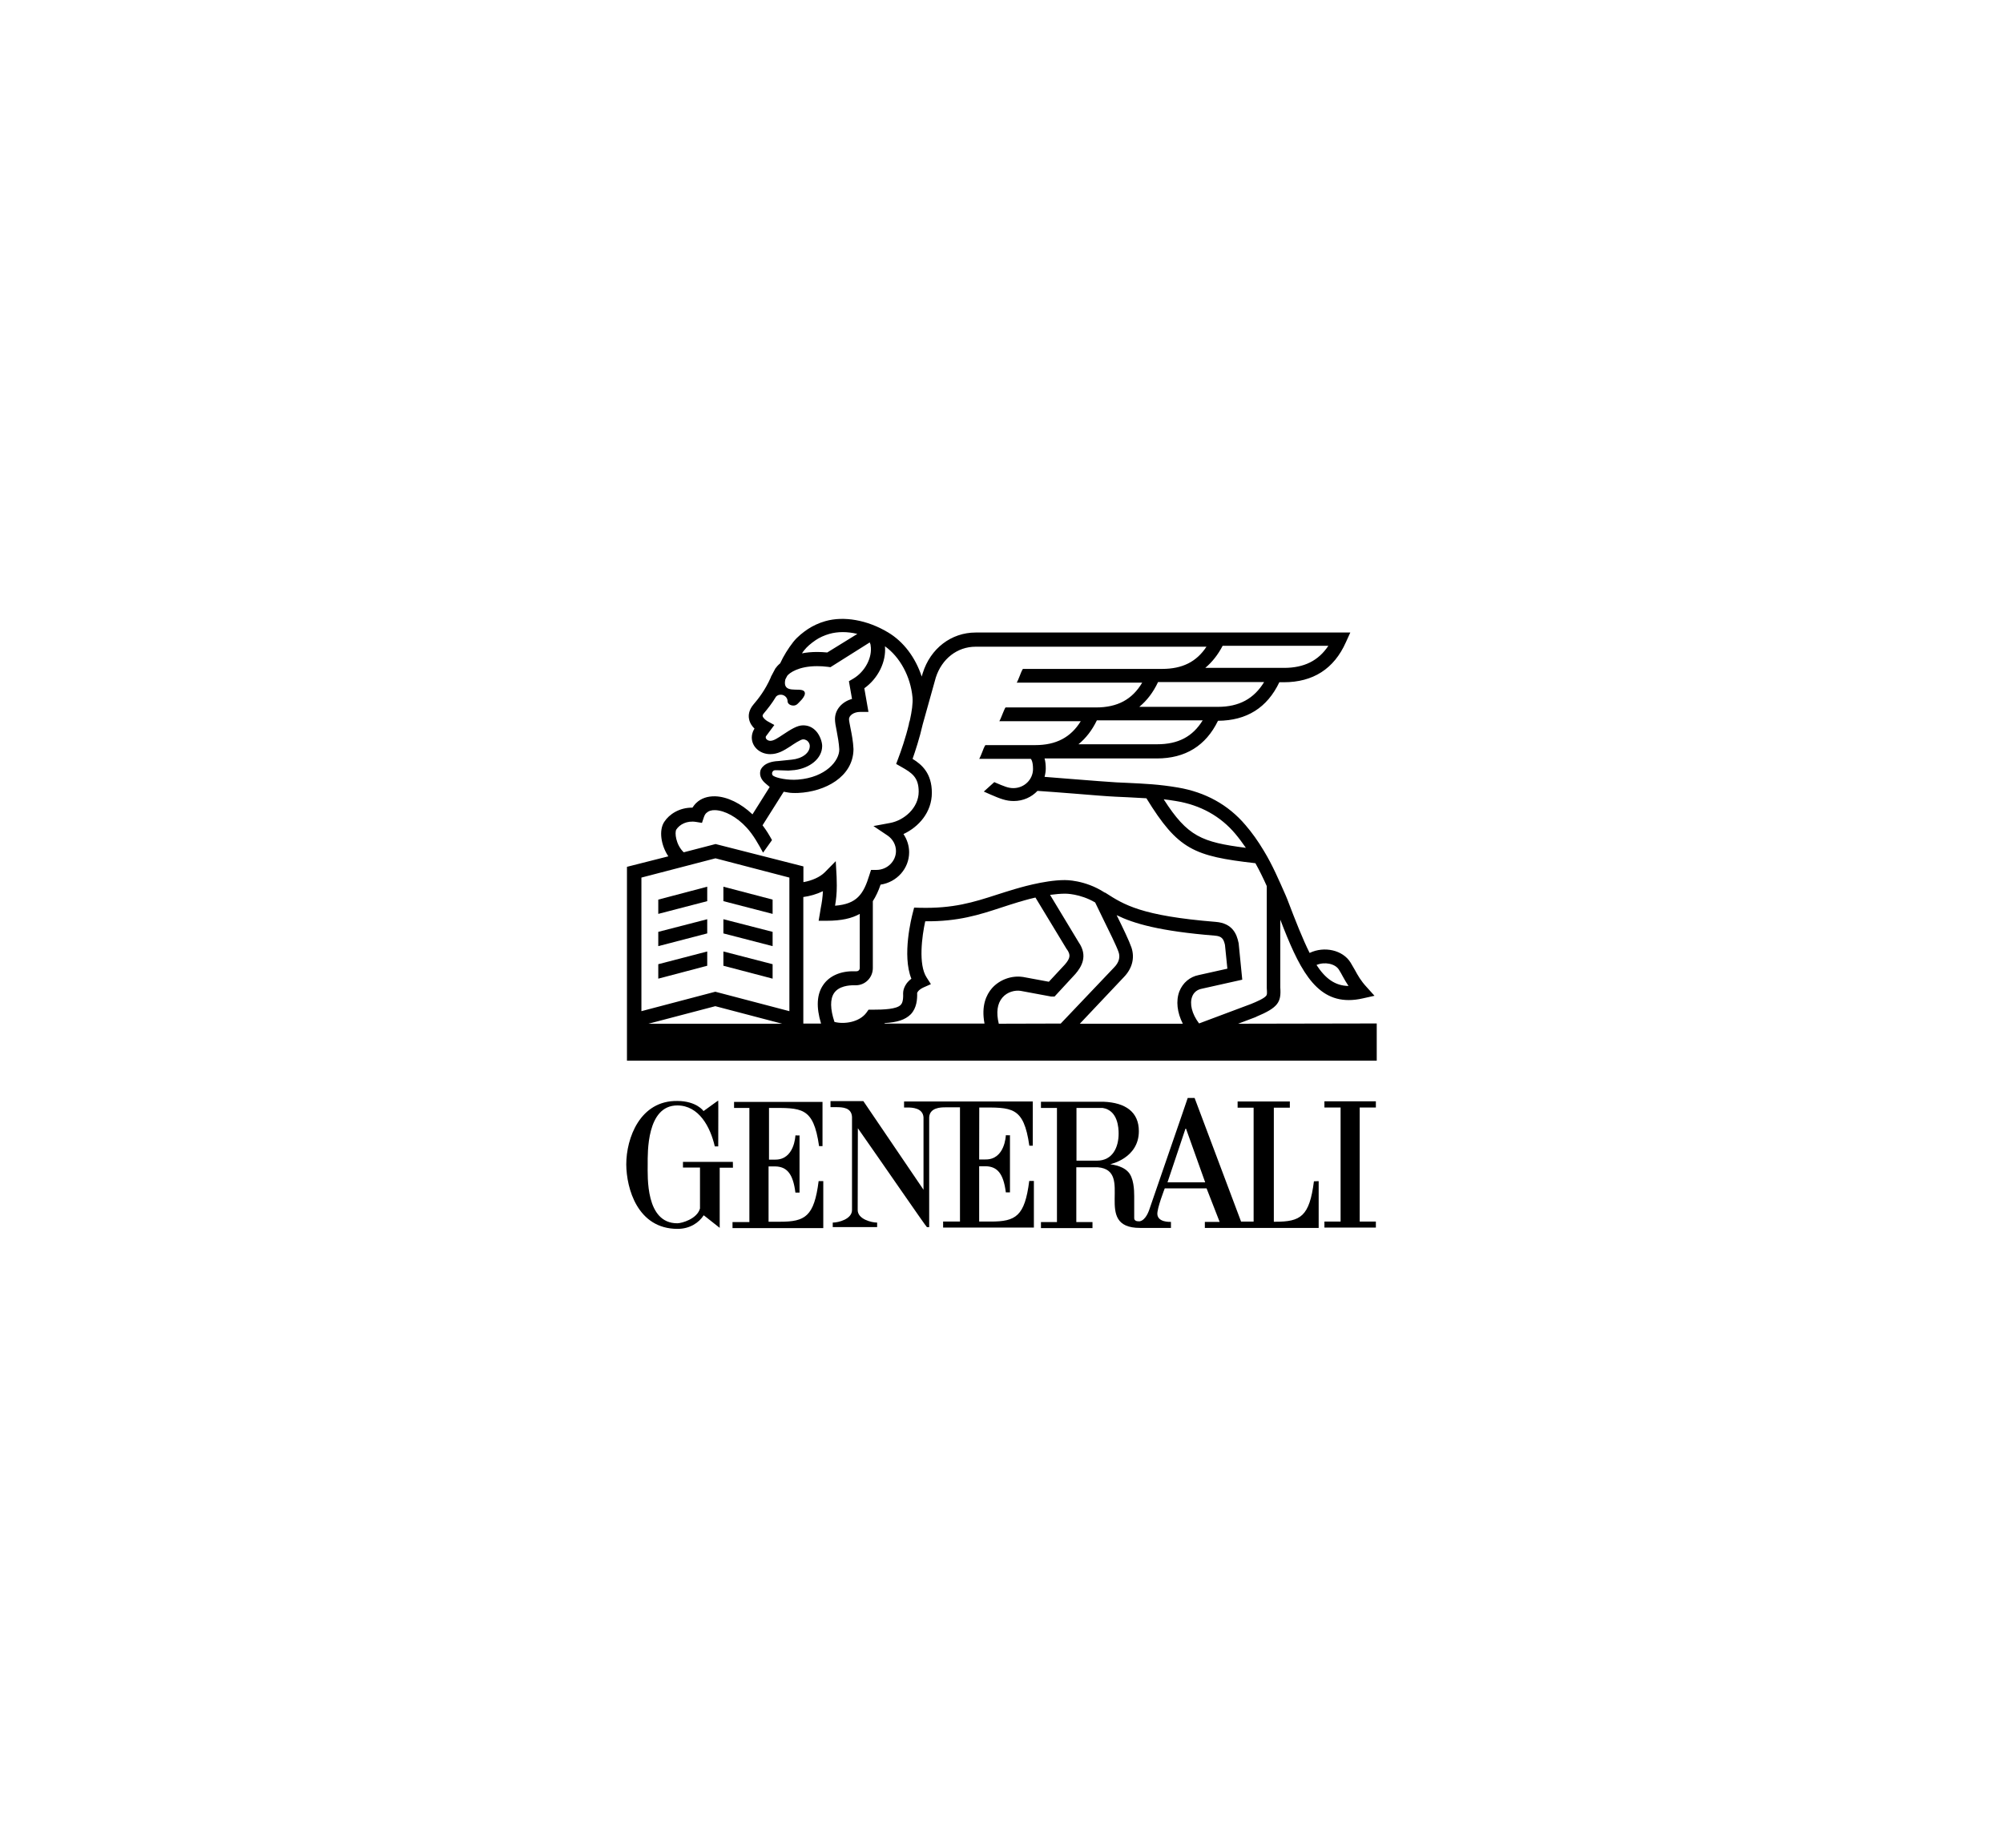 <?xml version="1.0" encoding="utf-8"?>
<!-- Generator: Adobe Illustrator 24.1.0, SVG Export Plug-In . SVG Version: 6.00 Build 0)  -->
<svg version="1.1" id="Ebene_1" xmlns="http://www.w3.org/2000/svg" xmlns:xlink="http://www.w3.org/1999/xlink" x="0px" y="0px"
	 viewBox="0 0 776 716" style="enable-background:new 0 0 776 716;" xml:space="preserve">
<g>
	<polygon points="299.324,348.593 280.259,343.593 280.259,349.193 299.324,354.126 	"/>
	<polygon points="273.993,343.593 255.028,348.593 255.028,354.126 273.993,349.193 	"/>
	<polygon points="299.324,361.092 280.259,356.192 280.259,361.692 299.324,366.625 	"/>
	<polygon points="273.993,356.192 255.028,361.092 255.028,366.625 273.993,361.692 	"/>
	<polygon points="299.324,373.624 280.259,368.691 280.259,374.224 299.324,379.224 	"/>
	<polygon points="273.993,368.691 255.028,373.624 255.028,379.224 273.993,374.224 	"/>
	<g>
		<path d="M297.924,449.351V429.32c12.599,0,17.199-0.6,19.398,14.799h1.333v-17.132h-34.264v2.333h5.933v44.23h-6.533v2.333h35.164
			v-18.199h-1.8c-1.733,13.666-5.2,15.732-14.932,15.732h-4.466v-21.432h2.666c4.333,0.133,6.799,2.666,7.733,10.133h1.6v-22.165
			c0,0.067-1.6,0-1.6,0c0,0.133-0.333,9.533-7.933,9.399L297.924,449.351L297.924,449.351z"/>
		<path d="M283.925,450.218h-19.332v2.2h6.599v15.865c-1.133,4.066-7.066,5.733-8.799,5.733c-12.332,0-11.466-18.065-11.466-22.831
			c0-4.4-0.467-22.831,11.466-22.831c8.399,0,12.799,8.333,14.532,15.865h1.333c0-3.066,0.067-17.799,0-17.732
			c0-0.133-5.733,4.133-5.733,4.066c0.133,0-2.666-3.933-10.132-3.933c-14.432-0.2-19.765,14.365-19.765,24.598
			c0.067,9.266,4.333,24.965,19.865,24.965c4.866,0,8.333-2.466,10.133-5.266c0-0.067,6.133,4.866,6.199,4.866v-23.298h5.133
			L283.925,450.218L283.925,450.218z"/>
		<path d="M509.04,457.751c-1.733,13.666-5.2,15.665-14.932,15.665h-0.6V429.22h6.199v-2.4h-20.232v2.4h6.199v44.13h-4.866
			l-17.999-47.896h-2.666c0.067,0-14.999,43.463-14.999,43.596c0-0.133-1.133,3.733-3.6,4.2c-2.266,0.133-2.133-1.067-2.133-1.467
			v-8.333c0-2.2-0.133-7.199-2.466-9.466c-2.533-2.6-6.933-2.733-6.799-2.866c0,0,11.066-2.266,11.066-12.799
			c0-7.399-5.133-11.066-13.732-11.399h-24.198v2.4h6.199v44.23h-6.199v2.333h19.965v-2.333h-6.266v-21.232h8.333
			c14.399,1.2-2.466,23.565,16.399,23.498h11.932v-2.333c-0.667,0-5,0.133-5.266-2.933c-0.2-2.2,2.866-10.066,2.866-10.066h16.199
			l5.066,12.999h-5.733v2.333h44.096v-18.132L509.04,457.751L509.04,457.751z M424.98,449.751h-7.933V429.32h10.133
			c5.933,0.933,6.199,7.799,6.199,9.933C433.38,444.485,431.113,449.751,424.98,449.751 M452.311,458.151l7.066-21.098l7.533,21.098
			H452.311z"/>
		<path d="M379.384,429.153c12.599,0,17.199-0.6,19.398,14.799h1.333V426.82h-49.863v2.333h1.333c1.733,0,5.933,0.133,6.199,3.8l0,0
			v28.064l-23.298-34.331h-12.732v2.333h2.133c2.533,0,6,0.133,6.199,3.8v36.064c0,3.533-5.266,4.866-7.466,4.866l0,0v1.733h17.199
			v-1.733c-2.2,0-7.533-1.333-7.533-4.866l0.067-31.697c9.266,13.199,26.564,38.397,26.764,38.33h0.867v-42.63
			c0.267-3.666,4.4-3.8,6.199-3.8h5.733v44.263h-6.533v2.333h35.164v-18.065h-1.8c-1.733,13.666-5.2,15.732-14.932,15.732h-4.466
			v-21.432h2.6c4.333,0.133,6.799,2.666,7.733,10.133h1.6v-22.165c0,0.067-1.6,0-1.6,0c0,0.133-0.333,9.533-7.933,9.399h-2.4
			L379.384,429.153L379.384,429.153L379.384,429.153z"/>
		<polygon points="533.038,429.153 533.038,426.753 513.106,426.753 513.106,429.153 519.372,429.153 519.372,473.349 
			513.106,473.349 513.106,475.682 533.038,475.682 533.038,473.349 526.772,473.349 526.772,429.153 		"/>
		<path d="M479.676,396.689l6.866-2.6l0.067-0.067c8.599-3.6,9.799-5.666,9.399-11.399v-26.264
			c6.999,18.198,13.199,31.164,26.498,31.164c1.733,0,3.533-0.2,5.533-0.667l4.466-1l-3.066-3.4c-2.266-2.466-3.333-4.4-4.533-6.599
			c-0.533-0.867-1.067-1.8-1.667-2.866c-3-4.866-10.199-6.466-15.865-3.733c-2.666-5.333-5.4-12.266-8.666-20.832l-0.667-1.6
			c-2.533-5.733-5.066-11.666-8.399-17.132c-2.266-3.8-4.6-7.066-7.133-9.999c-6.666-7.866-15.532-12.732-26.165-14.532
			c-7.466-1.267-12.799-1.467-19.465-1.8c-1.4-0.067-2.866-0.133-4.4-0.2c-3.066-0.2-9.666-0.667-16.065-1.2
			c-4.133-0.333-8.399-0.667-11.732-0.933c0.267-1,0.467-2.133,0.467-3.2c0-1.467-0.133-2.8-0.467-3.933h43.496
			c11.066,0,18.998-4.933,23.698-14.599c11.132-0.067,19.065-5.066,23.765-14.932h1.733c11.332,0,19.465-5.2,24.031-15.465
			l1.733-3.8H377.984c-9.466,0-17.532,6.199-20.498,15.732l-0.4,1.333c-2.4-7.333-6.999-13.532-13.066-17.132
			c-7.999-4.8-17.132-6.399-24.298-4.333c-2.4,0.667-4.8,1.8-6.733,3.066c-1.667,1.133-4,2.866-5.666,5
			c-1.933,2.466-3.8,5.466-5.066,8.266l0,0c-0.8,0.667-1.4,1.333-1.867,2l-1.733,3.266l-0.067,0.267
			c-2.133,4.8-4.666,8.066-6.666,10.399c-1.867,2.2-2,4.266-1.733,5.6c0.267,1.6,1.2,2.866,2.133,3.8l-0.2,0.267
			c-0.533,0.933-0.867,2.066-0.867,3.133c0,3.666,3.2,6.466,7.133,6.466c2.933,0,5.2-1.333,7.866-3.066
			c1.067-0.733,3.933-2.666,4.866-2.666c0.533,0,0.8,0.067,1.267,0.333c0.8,0.4,1.333,1.333,1.333,2.2
			c0.067,2.666-2.866,4.933-6.999,5.333l-5.133,0.533c-5.866,0.267-6.866,3.266-6.999,3.733c-0.533,2.2,0.733,3.933,2.133,5.066
			l0.467,0.4c0.6,0.467,1,0.867,1,0.867l-6.666,10.599c-4.466-4.266-9.799-6.866-14.465-6.999c-2.933-0.067-5.466,0.8-7.266,2.533
			c-0.6,0.533-1.067,1.2-1.533,1.866c-5-0.067-8.999,2.533-10.932,5.533c-2.133,3.266-1.267,9.066,1.6,13.332l-16.032,4.066v75.127
			h290.476v-14.432L479.676,396.689L479.676,396.689z M518.706,375.724c0.6,0.933,1.067,1.8,1.533,2.666
			c0.667,1.2,1.333,2.4,2.2,3.666c-5.133-0.067-8.933-2.8-12.399-8.133C513.173,372.591,517.239,373.391,518.706,375.724
			 M455.578,310.396c9.466,1.533,17.265,5.866,23.031,12.732c1.4,1.667,2.733,3.466,4.066,5.4
			c-17.065-2.2-22.565-4.333-31.831-18.798C452.311,309.863,453.845,310.129,455.578,310.396 M448.312,288.398h-30.497
			c2.866-2.333,5.266-5.4,7.133-9.266h40.997C462.044,285.465,456.444,288.398,448.312,288.398 M471.876,273.899h-30.497
			c2.933-2.4,5.4-5.6,7.266-9.599h41.097C485.809,270.733,480.076,273.899,471.876,273.899 M473.676,250.234h40.963
			c-3.866,5.8-9.399,8.566-17.199,8.566h-30.498C469.61,256.567,471.876,253.701,473.676,250.234 M311.623,251.901
			c1-1.267,2.533-2.6,4.4-3.866c1.467-1,3.4-1.867,5.266-2.4c3.266-0.933,6.999-0.933,10.866,0l-11.666,7.199
			c-1.333-0.133-2.666-0.2-3.933-0.2c-2.2,0-4.133,0.2-5.866,0.533C310.956,252.768,311.29,252.301,311.623,251.901
			 M299.124,299.464c0.133-0.467,0.467-1.133,1.6-1c0.133,0,0.267,0,0.467,0h0.2c0.133,0,1.667,0.067,4.066,0.133l2.4-0.2
			c5.8-0.733,10.666-4.4,10.666-9.333c0-1.667-0.933-4.2-2.333-5.733c-1.4-1.533-3.066-2.266-5.066-2.266
			c-2.333,0-4.866,1.667-7.799,3.6c-2,1.333-3.6,2.4-4.866,2.4c-1,0-1.8-0.667-1.8-1.333c0-0.133,0-0.267,0.067-0.4l3.266-4.4
			l-2.666-1.467c-0.667-0.4-1.733-1.267-1.867-2c-0.067-0.267,0.133-0.667,0.533-1.133c1.4-1.667,3.066-3.733,4.666-6.399
			c0.467-0.467,1.067-0.8,2-0.733c1.267,0.067,2.466,1.133,2.466,2.533c0,0.933,1,1.667,2.266,1.667s1.8-0.867,2.6-1.667
			c0,0,2.933-2.733,1.4-4c-1.733-1.4-8.466,1.333-7.133-4.466l0.733-1.4c0.8-1.067,4.333-3.733,11.532-3.733
			c1.333,0,2.8,0.067,4.266,0.267l0.933,0.133l15.232-9.599c0.267,0.533,0.333,1,0.333,1v0.1c0.8,4.666-2.133,10.266-6.799,12.999
			l-1.6,0.933l1.2,6.866c-3.866,1.067-6.599,4.133-6.599,7.799c0,1.267,0.267,2.733,0.667,4.666c0.4,2.133,0.867,4.6,1,7.066
			c0.067,4.4-5.2,10.866-15.999,11.732c-4.133,0.333-8.333-0.667-9.466-1.4C299.391,300.597,298.991,300.064,299.124,299.464
			 M262.027,321.429c1.267-1.933,4.066-3.533,7.666-2.933l2.266,0.367l0.733-2.2c0.267-0.733,0.533-1.267,1-1.667
			c0.8-0.733,1.933-1.133,3.4-1.067c3.733,0.133,8.399,2.666,12.132,6.733c2.666,2.866,4.733,6.666,6.399,9.733l3.466-4.866
			c-1.2-2.133-2-3.533-3.666-5.733l8.199-12.999c1.333,0.2,2.333,0.467,3.4,0.467c0.4,0,1.533,0.067,2.2,0
			c10.399-0.467,21.232-6.199,21.432-16.799v-0.267c-0.133-2.866-0.667-5.666-1.133-7.933c-0.267-1.467-0.6-2.933-0.6-3.6
			c0-1.333,1.733-2.8,4.333-2.8h3.2l-1.6-9.166c5.333-3.8,8.533-10.266,7.999-16.265c5.8,4.133,9.933,11.732,10.666,19.798
			c0.2,2.266-0.267,5.466-1,8.799l-0.4,1.333h0.067c-1.267,5.4-3.2,10.932-4.2,13.532l-0.8,2.133l2,1.133
			c4.133,2.333,6.733,4.066,6.733,9.599c0,6.333-5.666,11.132-11.066,12.132l-6.466,1.2l5.466,3.666c2.066,1.4,3.266,3.666,3.266,6
			c0,4-3.4,7.333-7.599,7.333h-2.066l-0.6,1.867c-2.333,7.666-4.933,11.332-13.332,11.999c0.4-2.4,0.667-4.6,0.667-7.799
			c0-0.667-0.067-2.733-0.067-3.333l-0.333-6.133l-4.266,4.333c-1.8,1.8-4.866,3.2-8.266,3.8v-6.099l-34.031-8.666l-12.332,3.2
			C261.827,327.361,261.294,322.562,262.027,321.429 M251.228,396.689l25.898-6.799l25.898,6.799H251.228z M305.823,391.823
			l-28.698-7.533l-28.631,7.533V340.06l28.698-7.466l28.631,7.466V391.823z M318.956,381.624c-2.533,3.6-2.8,8.666-0.867,14.999
			h-6.866v-49.029c2.466-0.333,5.133-1.067,7.599-2.266c-0.133,2.466-0.4,4.333-0.867,6.666c-0.067,0.533-0.2,1.067-0.267,1.667
			l-0.533,3.133h3.2c5.6,0,9.666-0.933,12.732-2.666v20.965c0,0.733-0.533,1.267-1.267,1.267h-0.933
			C325.622,376.257,321.289,378.191,318.956,381.624 M384.284,382.957c-2.133,2.466-4.2,6.733-2.866,13.666h-38.83l0.267-0.2
			c4.6-0.267,7.799-1.2,9.999-3.4c2.333-2.466,2.533-5.866,2.466-8.266c0.067-0.2,0.467-1.2,2.466-2.133l2.866-1.267l-1.667-2.6
			c-3.266-5-1.8-15.999-0.533-21.765c12.799,0.133,20.965-2.533,29.498-5.333c2.2-0.733,4.533-1.467,6.933-2.2h0.067
			c0.067,0,2.666-0.867,6.199-1.667l12.132,20.032l0.133,0.133c1.4,2.066,1.267,3.333-0.867,5.8l-6.199,6.666l-10.066-1.867h-0.067
			C391.883,377.924,387.217,379.624,384.284,382.957 M386.95,396.689c-1.067-4.333-0.6-7.799,1.4-10.132
			c1.933-2.266,4.933-2.933,7.066-2.6l11.466,2.133l0.267,0.067h1.4l7.999-8.666l0.067-0.067c2.333-2.733,5-6.933,1.267-12.332
			l-11.066-18.332c2-0.267,4-0.467,5.866-0.467c0.067,0,5.666-0.067,11.599,3.4c0.8,1.667,1.933,3.933,3.133,6.466
			c2.266,4.6,5.133,10.399,5.933,12.732c0.733,2.066,0.133,4.133-1.8,6.066l-20.598,21.665L386.95,396.689L386.95,396.689z
			 M458.244,396.689h-39.897l16.999-17.999c3.333-3.4,4.333-7.533,3-11.532c-0.867-2.533-3.266-7.533-5.733-12.532
			c6.666,3.266,16.665,6.199,38.03,7.933c2.733,0.2,3.4,1.267,3.933,3.6l0.933,9.199l-11.066,2.466
			c-3.466,0.667-6.199,3-7.533,6.333C455.511,387.856,456.044,392.356,458.244,396.689 M464.477,396.489
			c-2.733-3.666-3.666-7.533-2.6-10.332c0.6-1.6,1.933-2.666,3.6-3l15.799-3.533l-1.4-14.132l-0.067-0.267
			c-0.667-3.2-2.266-7.466-8.799-7.999c-28.898-2.333-35.564-6.666-42.63-11.199l0,0c0-0.067-0.067-0.133-0.067-0.133l-0.133,0.067
			l-0.267-0.133c-7.599-4.933-15.199-4.8-15.399-4.8c-8.133,0-18.465,3.266-19.265,3.466c-2.466,0.733-4.8,1.467-7.066,2.2
			c-9.066,2.933-16.865,5.4-29.898,5.066l-2.133-0.067l-0.533,2.066c-0.467,1.8-4.2,16.399-0.533,25.498
			c-3.2,2.4-3.2,5.266-3.2,5.666c0.133,3-0.467,4-0.933,4.466c-1.6,1.667-6.466,1.867-11.066,1.867h-1.4l-0.8,1.133
			c-2.733,3.733-8.666,4.6-12.399,3.6c-1.667-5-1.733-8.866-0.133-11.199c1.867-2.733,5.866-3,7.466-3h0.933
			c3.666,0,6.599-3,6.599-6.666v-25.931c1.2-1.867,2.2-4,3-6.399c6.266-0.933,11.066-6.199,11.066-12.532c0-2.533-0.8-5-2.2-7.066
			c5.866-2.733,10.999-8.399,10.999-15.999c0-7.533-3.866-10.932-7.466-13.132c1-2.866,2.733-8.066,3.933-13.399l5.066-18.132
			c2.333-7.266,8.333-11.932,15.399-11.932h89.459c-3.866,5.866-9.366,8.599-17.165,8.599h-51.096l0,0h-2.8
			c-0.267,0-1.2,2.466-1.267,2.666c-0.067,0.2-1.067,2.666-1.2,2.666h5.266l0,0h43.363c-3.866,6.533-9.599,9.599-17.865,9.599
			h-31.964l0,0h-3.066c-0.267,0-1.133,2.466-1.267,2.666c-0.067,0.2-1.067,2.666-1.2,2.666h5.6l0,0h25.965
			c-3.866,6.266-9.533,9.266-17.665,9.266h-16.432l0,0h-2.8c-0.267,0-1.2,2.4-1.267,2.666c-0.067,0.2-1.067,2.666-1.2,2.666h5.266
			l0,0h14.732c0.067,0.067,0.867,0.8,0.867,3.933c0,4.066-3.4,7.399-7.599,7.399c-1.933,0-3.4-0.6-7.133-2.2l-0.267-0.133
			l-4.066,3.666l2.4,1.067c4,1.733,6.199,2.6,9.199,2.6c3.666,0,6.933-1.533,9.199-3.933c3.4,0.2,8.933,0.667,14.265,1.067
			c6.399,0.533,13.066,1.067,16.199,1.2c1.533,0.067,3,0.133,4.4,0.2c2.6,0.133,4.933,0.267,7.333,0.4
			c12.266,19.965,18.398,22.431,42.23,25.165c1.6,2.866,3.066,5.866,4.4,8.866v39.33v0.2c0.133,1.933,0.133,2.533-0.2,2.933
			c-0.8,1.067-3.733,2.333-5.866,3.2l-20.098,7.533L464.477,396.489z"/>
	</g>
</g>
<g>
</g>
<g>
</g>
<g>
</g>
<g>
</g>
<g>
</g>
<g>
</g>
<g>
</g>
<g>
</g>
<g>
</g>
<g>
</g>
<g>
</g>
<g>
</g>
<g>
</g>
<g>
</g>
<g>
</g>
</svg>
